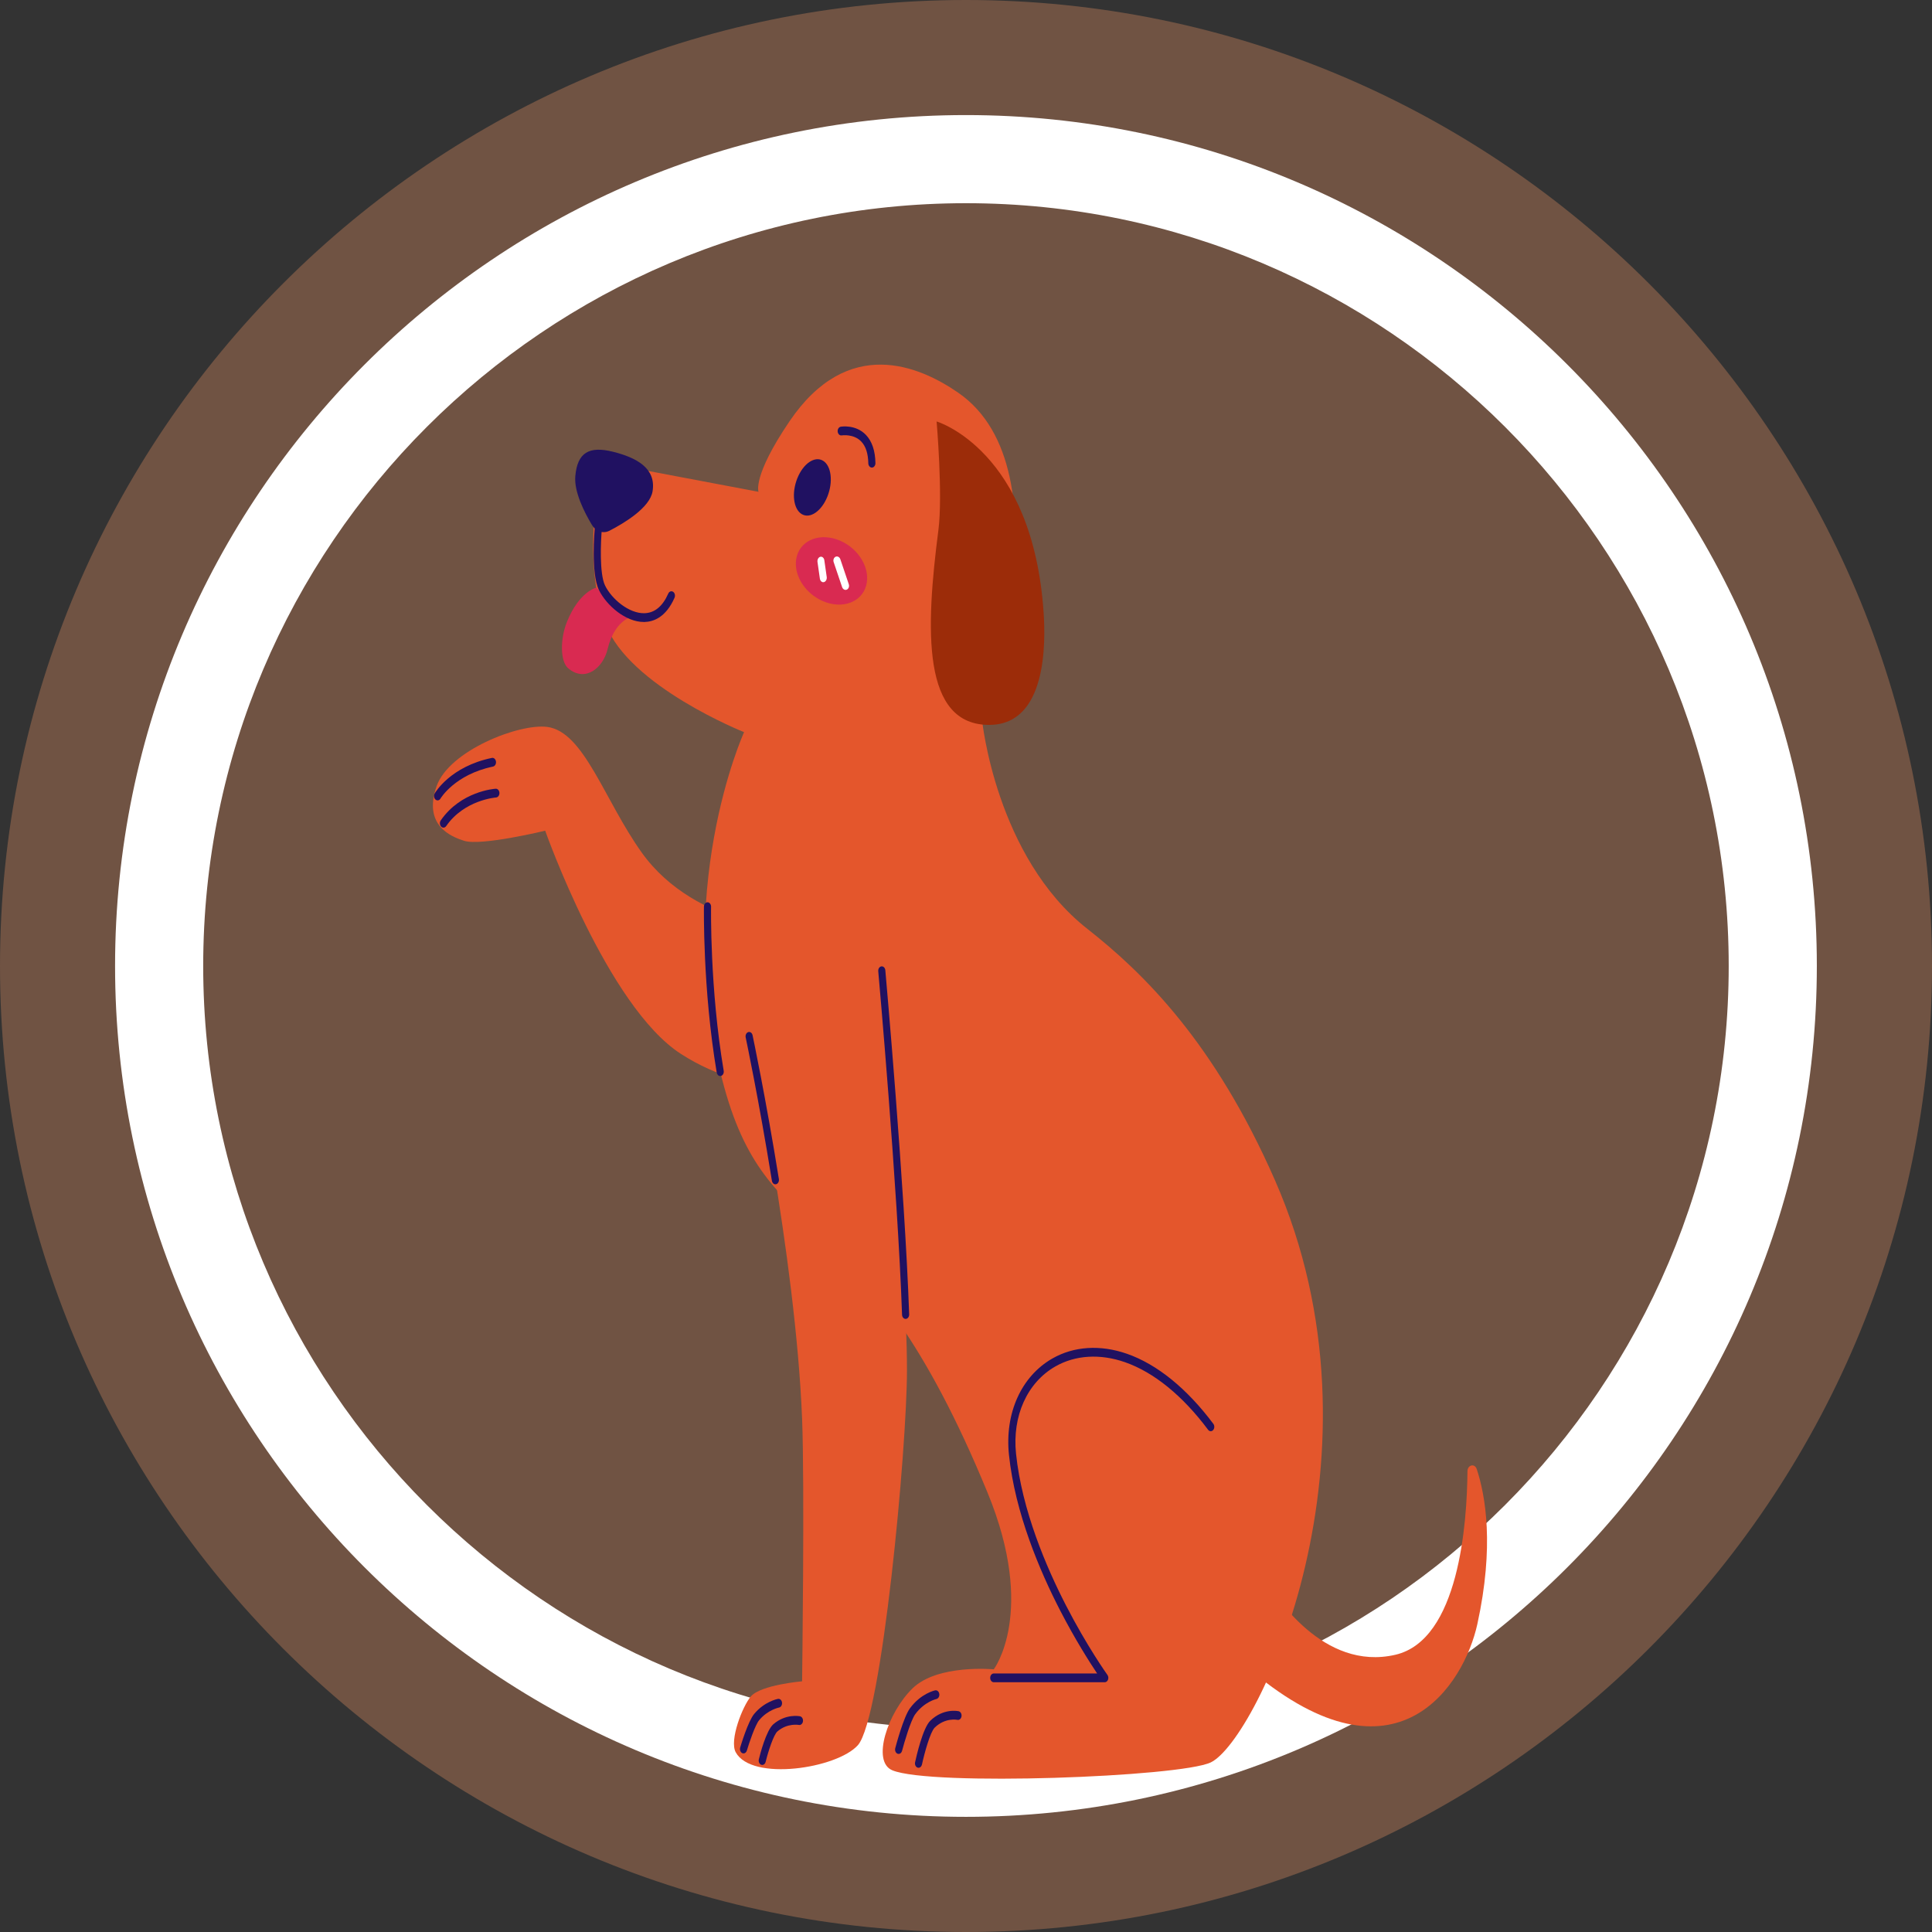 <svg xmlns:inkscape="http://www.inkscape.org/namespaces/inkscape" xmlns:sodipodi="http://sodipodi.sourceforge.net/DTD/sodipodi-0.dtd" xmlns="http://www.w3.org/2000/svg" xmlns:svg="http://www.w3.org/2000/svg" width="21.155mm" height="21.155mm" viewBox="0 0 21.155 21.155" id="svg510" inkscape:version="1.3 (0e150ed6c4, 2023-07-21)" sodipodi:docname="CHIEN ADULTE DIFFICILE.svg" xml:space="preserve"><rect x="0" y="0" width="21.155" height="21.155" fill="#333333" stroke="none"/><defs id="defs507"><clipPath clipPathUnits="userSpaceOnUse" id="clipPath3240"><g id="g3244" transform="matrix(2.835,0,0,-2.835,-292.677,328.656)"><path id="path3242" d="M -9.98,277.339 H 200.02 V -19.661 H -9.98 Z" style="stroke-width:0.353"></path></g></clipPath><clipPath clipPathUnits="userSpaceOnUse" id="clipPath4054"><g id="g4060"><g id="g4058" transform="matrix(0.81,0,0,0.81,56.041,13.825)"><path id="path4056" d="M -9.98,277.339 H 200.02 V -19.661 H -9.98 Z" style="stroke-width:0.353"></path></g></g></clipPath><clipPath clipPathUnits="userSpaceOnUse" id="clipPath4069"><g id="g4075"><g id="g4073" transform="matrix(0.81,0,0,0.81,56.041,13.825)"><path id="path4071" d="M -9.98,277.339 H 200.02 V -19.661 H -9.98 Z" style="stroke-width:0.353"></path></g></g></clipPath><clipPath clipPathUnits="userSpaceOnUse" id="clipPath4084"><g id="g4090"><g id="g4088" transform="matrix(0.81,0,0,0.81,56.041,13.825)"><path id="path4086" d="M -9.98,277.339 H 200.02 V -19.661 H -9.98 Z" style="stroke-width:0.353"></path></g></g></clipPath><clipPath clipPathUnits="userSpaceOnUse" id="clipPath4099"><g id="g4105"><g id="g4103" transform="matrix(0.81,0,0,0.81,56.041,13.825)"><path id="path4101" d="M -9.98,277.339 H 200.02 V -19.661 H -9.98 Z" style="stroke-width:0.353"></path></g></g></clipPath><clipPath clipPathUnits="userSpaceOnUse" id="clipPath4114"><g id="g4120"><g id="g4118" transform="matrix(0.81,0,0,0.81,56.041,13.825)"><path id="path4116" d="M -9.98,277.339 H 200.02 V -19.661 H -9.98 Z" style="stroke-width:0.353"></path></g></g></clipPath><clipPath clipPathUnits="userSpaceOnUse" id="clipPath4129"><g id="g4135"><g id="g4133" transform="matrix(0.81,0,0,0.81,56.041,13.825)"><path id="path4131" d="M -9.98,277.339 H 200.02 V -19.661 H -9.98 Z" style="stroke-width:0.353"></path></g></g></clipPath><clipPath clipPathUnits="userSpaceOnUse" id="clipPath4144"><g id="g4150"><g id="g4148" transform="matrix(0.81,0,0,0.81,56.041,13.825)"><path id="path4146" d="M -9.98,277.339 H 200.02 V -19.661 H -9.98 Z" style="stroke-width:0.353"></path></g></g></clipPath><clipPath clipPathUnits="userSpaceOnUse" id="clipPath4159"><g id="g4165"><g id="g4163" transform="matrix(0.81,0,0,0.81,56.041,13.825)"><path id="path4161" d="M -9.98,277.339 H 200.02 V -19.661 H -9.98 Z" style="stroke-width:0.353"></path></g></g></clipPath><clipPath clipPathUnits="userSpaceOnUse" id="clipPath4174"><g id="g4180"><g id="g4178" transform="matrix(0.81,0,0,0.81,56.041,13.825)"><path id="path4176" d="M -9.98,277.339 H 200.02 V -19.661 H -9.98 Z" style="stroke-width:0.353"></path></g></g></clipPath><clipPath clipPathUnits="userSpaceOnUse" id="clipPath4189"><g id="g4195"><g id="g4193" transform="matrix(0.81,0,0,0.81,56.041,13.825)"><path id="path4191" d="M -9.98,277.339 H 200.02 V -19.661 H -9.98 Z" style="stroke-width:0.353"></path></g></g></clipPath><clipPath clipPathUnits="userSpaceOnUse" id="clipPath4204"><g id="g4210"><g id="g4208" transform="matrix(0.81,0,0,0.81,56.041,13.825)"><path id="path4206" d="M -9.98,277.339 H 200.02 V -19.661 H -9.98 Z" style="stroke-width:0.353"></path></g></g></clipPath><clipPath clipPathUnits="userSpaceOnUse" id="clipPath4219"><g id="g4225"><g id="g4223" transform="matrix(0.81,0,0,0.81,56.041,13.825)"><path id="path4221" d="M -9.98,277.339 H 200.02 V -19.661 H -9.98 Z" style="stroke-width:0.353"></path></g></g></clipPath><clipPath clipPathUnits="userSpaceOnUse" id="clipPath4234"><g id="g4240"><g id="g4238" transform="matrix(0.81,0,0,0.81,56.041,13.825)"><path id="path4236" d="M -9.98,277.339 H 200.02 V -19.661 H -9.98 Z" style="stroke-width:0.353"></path></g></g></clipPath><clipPath clipPathUnits="userSpaceOnUse" id="clipPath4249"><g id="g4255"><g id="g4253" transform="matrix(0.81,0,0,0.81,56.041,13.825)"><path id="path4251" d="M -9.98,277.339 H 200.02 V -19.661 H -9.98 Z" style="stroke-width:0.353"></path></g></g></clipPath><clipPath clipPathUnits="userSpaceOnUse" id="clipPath4264"><g id="g4270"><g id="g4268" transform="matrix(0.81,0,0,0.81,56.041,13.825)"><path id="path4266" d="M -9.98,277.339 H 200.02 V -19.661 H -9.98 Z" style="stroke-width:0.353"></path></g></g></clipPath><clipPath clipPathUnits="userSpaceOnUse" id="clipPath4279"><g id="g4285"><g id="g4283" transform="matrix(0.81,0,0,0.81,56.041,13.825)"><path id="path4281" d="M -9.98,277.339 H 200.02 V -19.661 H -9.98 Z" style="stroke-width:0.353"></path></g></g></clipPath><clipPath clipPathUnits="userSpaceOnUse" id="clipPath4294"><g id="g4300"><g id="g4298" transform="matrix(0.81,0,0,0.81,56.041,13.825)"><path id="path4296" d="M -9.98,277.339 H 200.02 V -19.661 H -9.98 Z" style="stroke-width:0.353"></path></g></g></clipPath></defs><g inkscape:label="Calque 1" inkscape:groupmode="layer" id="layer1" transform="translate(-127.354,-89.736)"><path id="path384" style="fill:#705343;fill-opacity:1;fill-rule:nonzero;stroke:none;stroke-width:0.353" d="m 137.931,110.891 c -5.832,0 -10.577,-4.745 -10.577,-10.577 0,-5.832 4.745,-10.578 10.577,-10.578 5.832,0 10.578,4.745 10.578,10.578 0,5.832 -4.745,10.577 -10.578,10.577"></path><path id="path388" style="fill:#ffffff;fill-opacity:1;fill-rule:nonzero;stroke:none;stroke-width:0.353" d="m 137.931,109.63 c -5.137,0 -9.317,-4.179 -9.317,-9.317 0,-5.137 4.179,-9.317 9.317,-9.317 5.137,0 9.317,4.179 9.317,9.317 0,5.137 -4.179,9.317 -9.317,9.317 m 0,-17.669 c -4.605,0 -8.352,3.747 -8.352,8.352 0,4.605 3.747,8.352 8.352,8.352 4.605,0 8.352,-3.747 8.352,-8.352 0,-4.605 -3.747,-8.352 -8.352,-8.352"></path><g id="g1" transform="matrix(0.013,0,0,0.016,131.653,93.536)"><path d="m 346.13,399.56 c 0,0 -90.27,-1.21 -136.33,-53.63 -31.63,-35.99 -48.55,-82.75 -79.61,-85.96 -23.84,-2.47 -82.59,16.26 -93.11,40.5 -11.82,27.25 12.78,34.7 23.03,37.42 14.24,3.78 68.41,-6.89 68.41,-6.89 0,0 52.27,120.32 114.38,152.78 62.11,32.46 121.54,20.12 121.54,20.12 z" fill="#e4562c" id="path1"></path><path d="m 476.25,31.16 c -32.54,-18.2 -92.74,-39.38 -142.03,19.77 -31.38,37.66 -26,48.14 -26,48.14 L 176.93,78.92 c 0,0 -19.53,63.31 2.45,110.76 19.72,42.57 116.66,73.88 116.66,73.88 0,0 -61.86,110.3 -16.63,243.24 38.91,114.37 116.06,68.49 221.73,277.27 41.5,81.99 5.2,120.86 5.2,120.86 0,0 -47.32,-3.7 -68.44,13.04 -20.9,16.57 -34.69,50.09 -16.97,56.06 32.44,10.93 242.28,4.61 268.18,-5.4 C 727.97,953.61 844.56,757.73 743.09,570 692.35,476.13 632.88,428.62 585.24,398.21 508.02,348.92 496.49,255.26 496.49,255.26 c 0,0 75.05,-170.81 -20.24,-224.1 z" fill="#e4562c" id="path2"></path><ellipse cx="353.47" cy="95.98" fill="#201161" rx="20.35" ry="14.12" transform="matrix(0.442,-0.897,0.897,0.442,111.229,370.705)" id="ellipse2"></ellipse><g id="g5"><ellipse cx="369.68" cy="153.23" fill="#d92a51" rx="21.92" ry="30.88" transform="matrix(0.33,-0.944,0.944,0.33,103.024,451.614)" id="ellipse3"></ellipse><g fill="#ffffff" id="g4"><path d="m 381.53,166.2 c -0.35,0 -0.71,-0.06 -1.06,-0.18 -0.85,-0.3 -1.52,-0.93 -1.86,-1.73 l -7.11,-17.08 c -0.31,-0.74 -0.29,-1.57 0.05,-2.27 0.34,-0.72 0.99,-1.26 1.79,-1.49 1.52,-0.44 3.18,0.34 3.78,1.78 l 7.11,17.08 c 0.31,0.74 0.29,1.57 -0.05,2.27 -0.34,0.72 -0.99,1.26 -1.79,1.49 -0.28,0.09 -0.57,0.13 -0.86,0.13 z" id="path3"></path><path d="m 362.71,160.94 c -0.32,0 -0.63,-0.05 -0.93,-0.16 -0.98,-0.34 -1.7,-1.21 -1.89,-2.25 l -2.01,-11.43 c -0.28,-1.6 0.72,-3.15 2.27,-3.53 0.77,-0.19 1.56,-0.05 2.22,0.38 0.66,0.44 1.13,1.15 1.27,1.95 l 2.01,11.43 c 0.28,1.6 -0.72,3.15 -2.27,3.53 -0.22,0.05 -0.44,0.08 -0.67,0.08 z" id="path4"></path></g></g><path d="m 458.2,50.93 c 0,0 81.21,19.45 90.19,131.42 1.57,19.54 2.8,75.53 -44.93,76.23 -58.19,0.86 -54.47,-65.85 -43.74,-133.35 3.81,-24.03 -1.52,-74.3 -1.52,-74.3 z" fill="#9c2c09" id="path5"></path><path d="m 412.03,426.83 c 0,0 21.22,198.94 21.21,273.4 0,53.45 -21.11,238.39 -41.43,256.68 -17.64,15.88 -89.29,24.9 -102.82,4.76 -5.5,-8.18 5.74,-31.49 12.73,-38.17 8.32,-7.96 43.19,-10.37 43.19,-10.37 0,0 2.22,-134.88 0,-179.73 -5.57,-112.24 -44.6,-261.68 -44.6,-261.68" fill="#e4562c" id="path6"></path><g fill="#201161" id="g14"><path d="m 599.86,913.76 h -93.52 c -1.66,0 -3,-1.34 -3,-3 0,-1.66 1.34,-3 3,-3 h 87.06 c -6.22,-7.56 -18.51,-23.2 -31.28,-43.33 -16.78,-26.47 -37.85,-66.4 -42.97,-106.32 -3.65,-28.46 10.34,-53.7 36.51,-65.88 18.15,-8.45 40.48,-9.6 62.9,-3.25 25.34,7.18 50.49,23.76 72.75,47.96 1.12,1.22 1.04,3.12 -0.18,4.24 -1.22,1.12 -3.12,1.04 -4.24,-0.18 -21.5,-23.38 -45.7,-39.37 -69.97,-46.25 -21.03,-5.96 -41.88,-4.92 -58.73,2.91 -23.72,11.04 -36.39,33.91 -33.09,59.68 4.98,38.82 25.64,77.91 42.09,103.87 17.87,28.2 34.74,47.37 34.91,47.56 0.78,0.88 0.97,2.14 0.49,3.22 -0.48,1.08 -1.55,1.77 -2.73,1.77 z" id="path7"></path><path d="m 322.42,573 c -1.4,0 -2.66,-0.99 -2.94,-2.42 -11,-55.49 -21.98,-97.67 -22.09,-98.09 -0.42,-1.6 0.54,-3.24 2.14,-3.66 1.61,-0.42 3.24,0.54 3.66,2.14 0.11,0.42 11.13,42.77 22.17,98.44 0.32,1.63 -0.73,3.2 -2.36,3.53 -0.19,0.04 -0.38,0.06 -0.58,0.06 z" id="path8"></path><path d="m 432.09,665.12 c -1.6,0 -2.93,-1.26 -2.99,-2.87 -3.68,-86.13 -19.88,-233.61 -20.05,-235.09 -0.18,-1.65 1.01,-3.13 2.65,-3.31 1.64,-0.18 3.13,1 3.31,2.65 0.16,1.48 16.39,149.16 20.08,235.49 0.07,1.66 -1.21,3.05 -2.87,3.12 -0.05,0.01 -0.09,0.01 -0.13,0.01 z" id="path9"></path><path d="m 275.93,498.9 c -1.39,0 -2.64,-0.97 -2.93,-2.39 -11.91,-57.35 -10.77,-113.04 -10.76,-113.6 0.04,-1.66 1.42,-2.95 3.07,-2.93 1.66,0.04 2.97,1.41 2.93,3.07 -0.01,0.55 -1.14,55.59 10.63,112.24 0.34,1.62 -0.71,3.21 -2.33,3.55 -0.21,0.04 -0.41,0.06 -0.61,0.06 z" id="path10"></path><path d="m 37.88,310.26 c -0.6,0 -1.2,-0.18 -1.72,-0.55 -1.35,-0.95 -1.68,-2.81 -0.73,-4.17 0.52,-0.75 13.26,-18.45 48.16,-24.35 1.63,-0.28 3.18,0.82 3.46,2.46 0.28,1.64 -0.82,3.18 -2.46,3.46 -32.23,5.45 -44.14,21.72 -44.25,21.88 -0.59,0.83 -1.51,1.27 -2.46,1.27 z" id="path11"></path><path d="m 42.83,328.9 c -0.69,0 -1.38,-0.23 -1.94,-0.71 -1.26,-1.07 -1.42,-2.97 -0.34,-4.23 16.96,-19.95 45.08,-21.62 46.27,-21.68 1.66,-0.08 3.06,1.19 3.15,2.84 0.09,1.65 -1.19,3.06 -2.84,3.15 -0.27,0.01 -26.76,1.64 -42.01,19.58 -0.6,0.69 -1.44,1.05 -2.29,1.05 z" id="path12"></path><path d="m 311.36,970.37 c -0.29,0 -0.58,-0.04 -0.87,-0.13 -1.59,-0.48 -2.48,-2.15 -2.01,-3.74 0.98,-3.27 6.2,-19.77 12.21,-23.99 10.45,-7.34 22,-5.54 22.48,-5.45 1.63,0.27 2.74,1.81 2.47,3.45 -0.27,1.63 -1.81,2.74 -3.45,2.47 -0.09,-0.01 -9.67,-1.45 -18.06,4.44 -3.18,2.23 -7.71,13.51 -9.91,20.81 -0.38,1.31 -1.57,2.14 -2.86,2.14 z" id="path13"></path><path d="m 295.58,962.47 c -0.34,0 -0.69,-0.06 -1.03,-0.18 -1.56,-0.57 -2.35,-2.29 -1.79,-3.85 0.67,-1.83 6.68,-17.98 11.78,-22.99 8.67,-8.51 19.59,-10.23 20.05,-10.3 1.64,-0.24 3.17,0.88 3.41,2.52 0.24,1.64 -0.88,3.17 -2.52,3.41 -0.09,0.01 -9.5,1.54 -16.74,8.65 -3.51,3.45 -8.66,16.16 -10.35,20.77 -0.44,1.21 -1.58,1.97 -2.81,1.97 z" id="path14"></path></g><path d="m 171.52,164.7 c 0,0 -14.3,2.45 -24.74,23.5 -5.59,11.27 -5.83,26.91 1.13,31.67 14.39,9.84 29.35,-0.33 33.11,-12.95 6.48,-21.76 22.59,-22.78 22.59,-22.78 l -17.04,-8.47 z" fill="#d92a51" id="path15"></path><path d="m 211.55,188.16 c -15.24,0 -31.39,-11.27 -37.78,-21.91 -6.89,-11.48 -3.65,-41.01 -3.51,-42.26 0.19,-1.65 1.67,-2.83 3.32,-2.64 1.65,0.19 2.83,1.67 2.65,3.32 -0.9,7.97 -2.16,30.41 2.69,38.5 5.64,9.41 20.3,19.26 33.18,18.99 8.61,-0.19 15.37,-4.72 20.08,-13.45 0.79,-1.46 2.61,-2 4.07,-1.21 1.46,0.79 2,2.61 1.21,4.07 -7.25,13.41 -17.72,16.43 -25.23,16.59 -0.22,-0.01 -0.45,0 -0.68,0 z" fill="#201161" id="path16"></path><path d="m 218.96,98.74 c -2.26,11.21 -23.83,21.75 -36.31,26.97 -5.32,2.23 -11.45,0.5 -14.88,-4.14 -6.28,-8.5 -15.04,-22.51 -13.88,-33.23 1.73,-16.11 11.61,-20.72 31.52,-16.72 19.89,4.01 36.75,11.24 33.55,27.12 z" fill="#201161" id="path17"></path><path d="m 728.58,840.39 c 1.79,-0.92 3.98,-0.38 5.15,1.27 9.13,12.84 50.18,64.68 110.83,53.31 53.72,-10.07 60.45,-90.37 60.78,-125.59 0.04,-4.45 6.15,-5.59 7.82,-1.47 7.33,18.01 14.92,52.66 0.48,106.14 -11.1,41.11 -67.52,115.06 -189.51,32.44 -50.12,-33.94 -8.04,-59.67 4.45,-66.1 z" fill="#e4562c" id="path18"></path><path d="m 403.68,82.49 c -1.63,0 -2.96,-1.3 -3,-2.93 -0.15,-6.64 -2.12,-11.63 -5.88,-14.84 -6.49,-5.54 -16.43,-4.26 -16.53,-4.25 -1.64,0.23 -3.15,-0.92 -3.38,-2.56 -0.23,-1.64 0.91,-3.15 2.55,-3.38 0.51,-0.07 12.64,-1.69 21.22,5.59 5.14,4.36 7.84,10.86 8.02,19.3 0.04,1.66 -1.28,3.03 -2.93,3.07 -0.02,0 -0.04,0 -0.07,0 z" fill="#201161" id="path19"></path><path d="m 442.98,972.3 c -0.26,0 -0.52,-0.03 -0.78,-0.1 -1.6,-0.43 -2.55,-2.07 -2.12,-3.67 1.03,-3.87 6.51,-23.44 12.78,-28.4 11.1,-8.79 23.41,-6.62 23.93,-6.53 1.63,0.3 2.7,1.87 2.4,3.5 -0.3,1.63 -1.88,2.7 -3.5,2.4 -0.09,-0.02 -10.21,-1.72 -19.11,5.33 -3.66,2.9 -8.51,17.03 -10.71,25.25 -0.35,1.33 -1.56,2.22 -2.89,2.22 z" fill="#201161" id="path20"></path><path d="m 426.23,962.83 c -0.31,0 -0.62,-0.05 -0.93,-0.15 -1.58,-0.51 -2.44,-2.2 -1.93,-3.78 0.7,-2.17 7.04,-21.38 12.38,-27.29 9.17,-10.15 20.77,-12.21 21.26,-12.29 1.64,-0.28 3.18,0.83 3.46,2.46 0.28,1.63 -0.82,3.18 -2.46,3.46 -0.09,0.02 -10.08,1.85 -17.81,10.4 -3.8,4.21 -9.32,19.56 -11.12,25.12 -0.41,1.26 -1.59,2.07 -2.85,2.07 z" fill="#201161" id="path21"></path></g></g></svg>